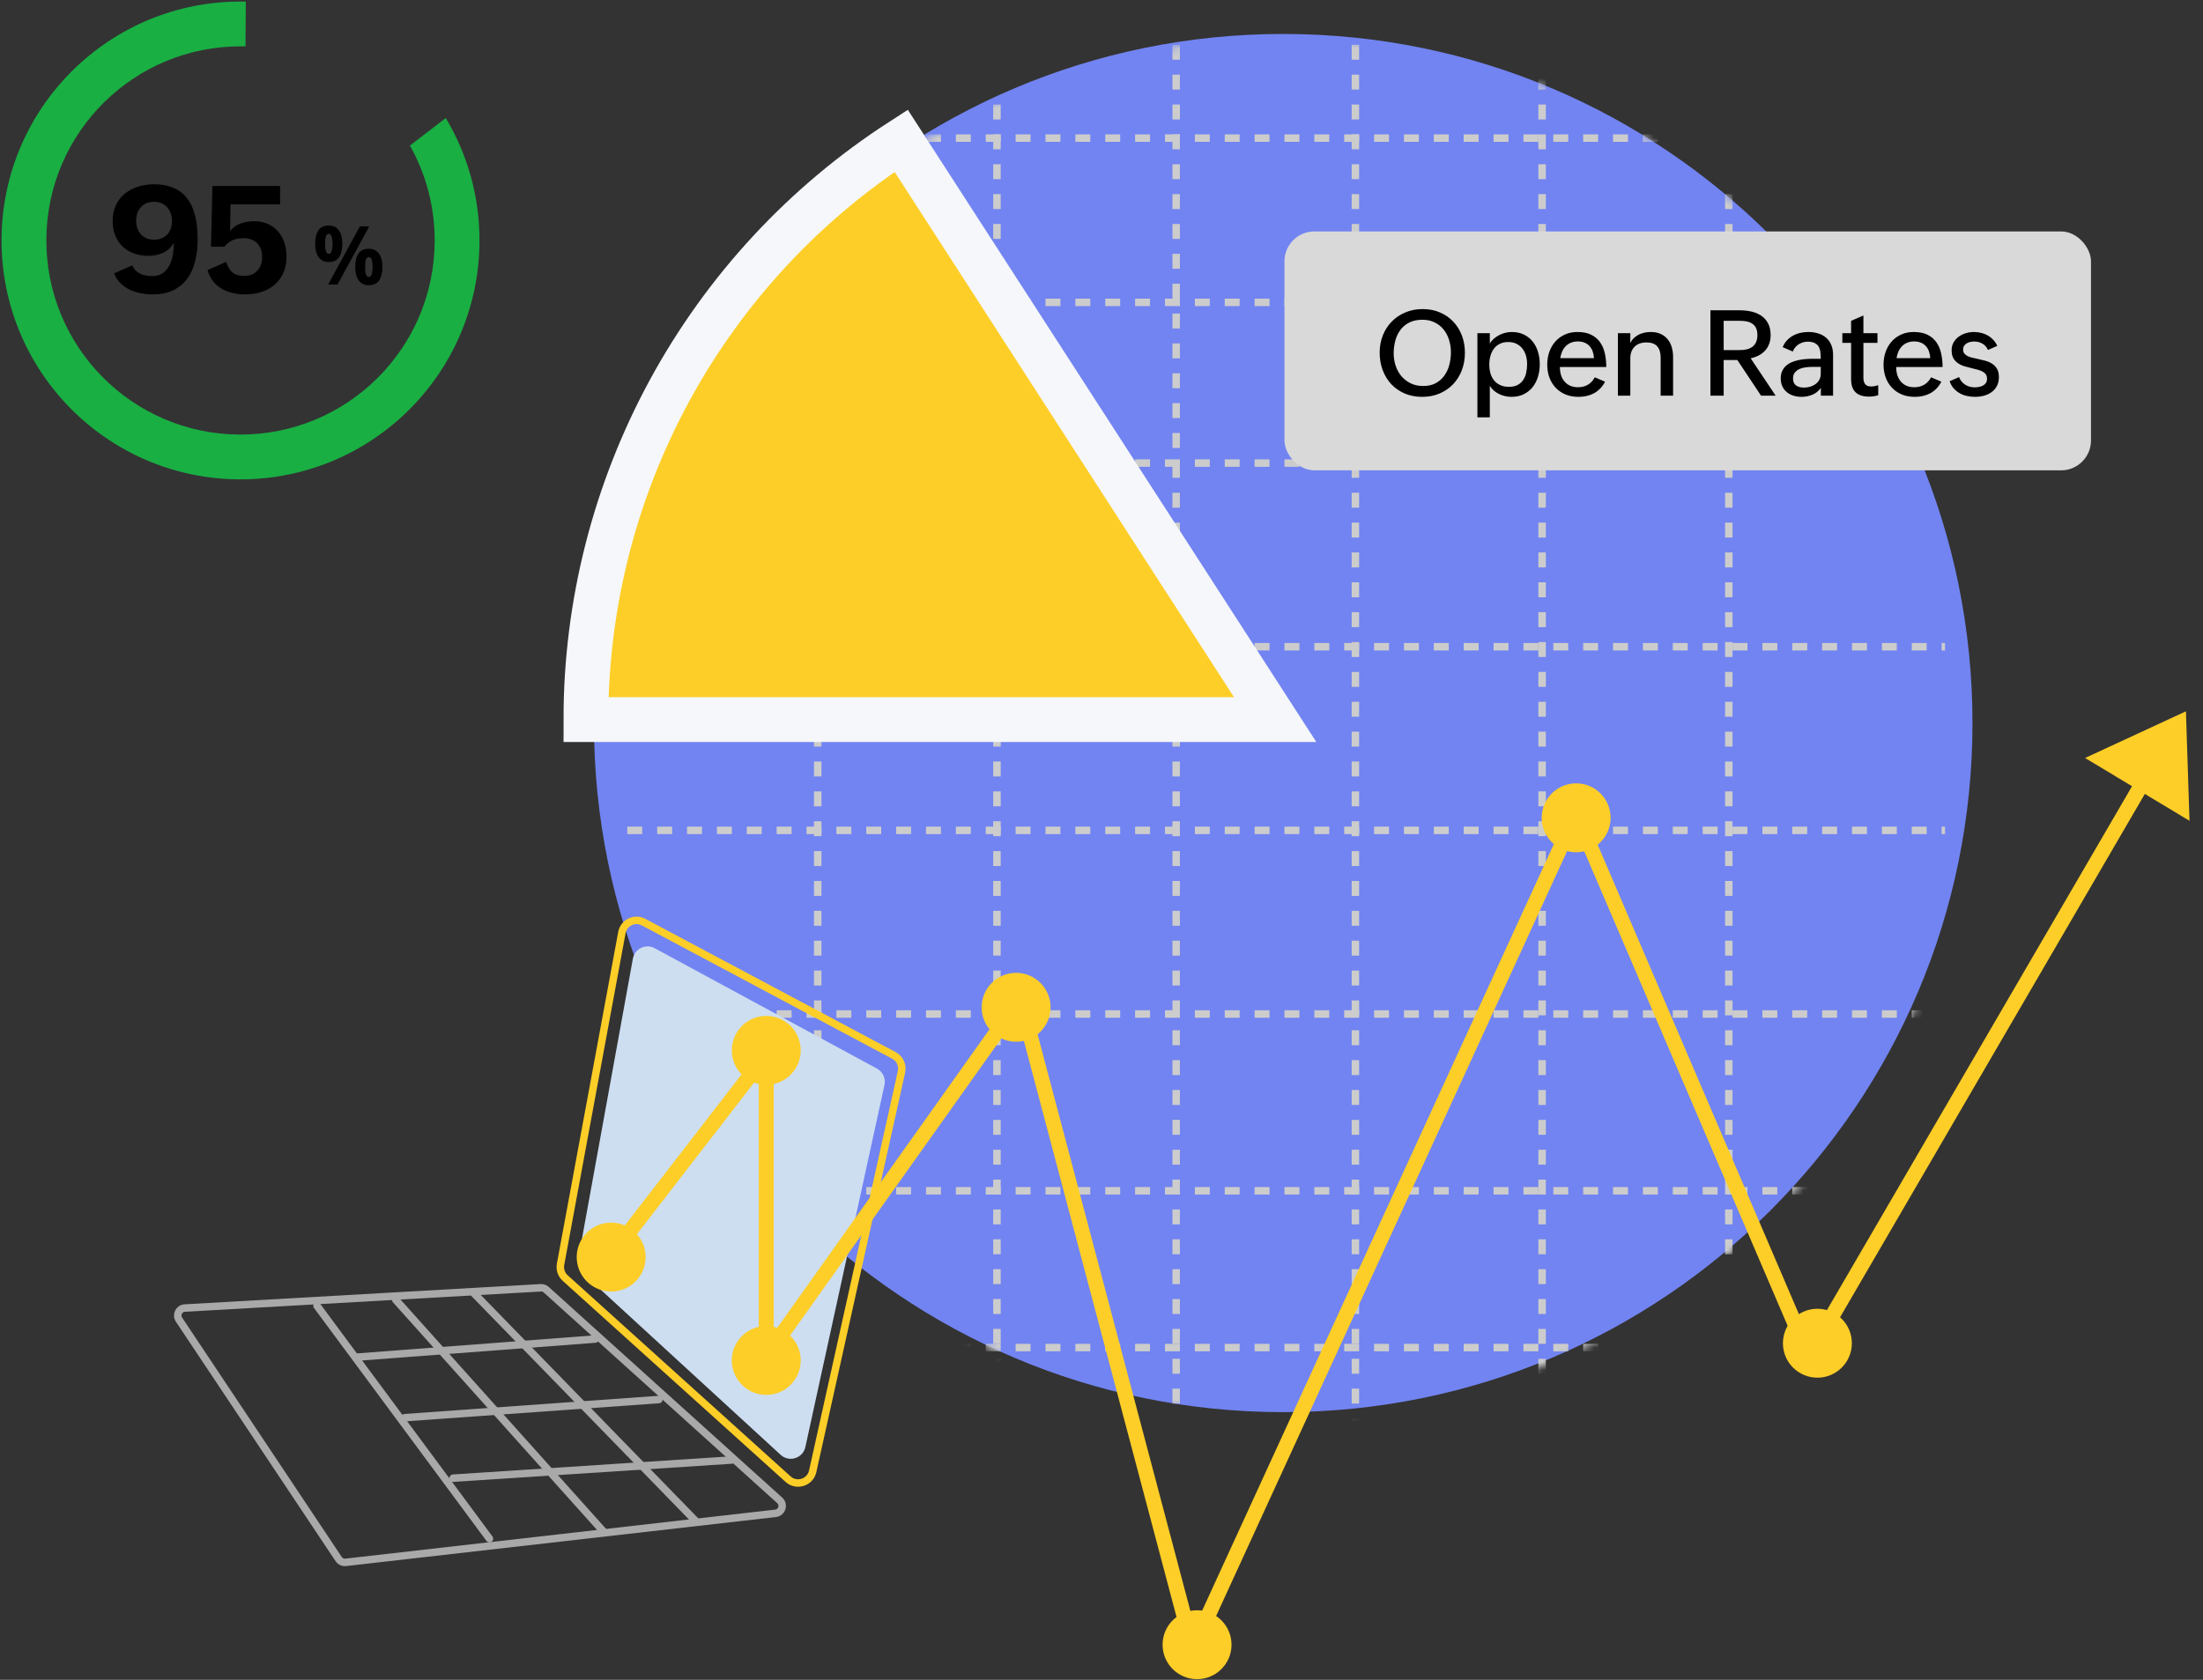 <svg width="295" height="225" viewBox="0 0 295 225" fill="none" xmlns="http://www.w3.org/2000/svg">
<rect x="0" y="0" width="295" height="225" fill="#333333" stroke="none"/>
<path fill-rule="evenodd" clip-rule="evenodd" d="M54.894 19.496C57.031 23.302 58.237 27.699 58.207 32.376C58.114 46.735 46.398 58.3 32.038 58.207C17.679 58.113 6.115 46.397 6.208 32.038C6.301 17.679 18.017 6.114 32.376 6.208C32.543 6.209 32.71 6.211 32.876 6.216L32.915 0.215C32.749 0.211 32.582 0.209 32.415 0.208C14.742 0.093 0.323 14.326 0.208 31.999C0.093 49.672 14.327 64.092 31.999 64.207C49.672 64.321 64.092 50.088 64.207 32.415C64.246 26.349 62.595 20.665 59.694 15.812L54.894 19.496Z" fill="#19AF43"/>
<path d="M17.723 35.545C17.84 35.825 17.993 36.059 18.182 36.248C18.371 36.431 18.582 36.577 18.817 36.688C19.051 36.792 19.302 36.867 19.569 36.912C19.836 36.958 20.109 36.981 20.389 36.981C20.988 36.981 21.473 36.837 21.844 36.551C22.222 36.265 22.515 35.903 22.723 35.467C22.938 35.031 23.084 34.552 23.163 34.032C23.241 33.504 23.283 33.003 23.29 32.528C22.886 33.159 22.394 33.608 21.815 33.875C21.242 34.136 20.591 34.266 19.862 34.266C19.165 34.266 18.524 34.158 17.938 33.944C17.352 33.729 16.848 33.423 16.424 33.026C16.001 32.622 15.672 32.134 15.438 31.561C15.204 30.988 15.086 30.34 15.086 29.617C15.086 28.81 15.23 28.101 15.516 27.488C15.809 26.87 16.206 26.356 16.707 25.946C17.215 25.529 17.805 25.216 18.475 25.008C19.146 24.793 19.862 24.686 20.623 24.686C21.398 24.686 22.079 24.777 22.665 24.959C23.257 25.135 23.768 25.386 24.198 25.711C24.634 26.037 24.995 26.427 25.282 26.883C25.575 27.339 25.809 27.843 25.985 28.397C26.161 28.944 26.284 29.533 26.356 30.164C26.428 30.789 26.463 31.437 26.463 32.108C26.463 33.091 26.359 34.028 26.151 34.92C25.942 35.806 25.601 36.584 25.125 37.254C24.657 37.918 24.038 38.449 23.27 38.846C22.502 39.237 21.558 39.432 20.438 39.432C19.93 39.432 19.413 39.383 18.885 39.285C18.364 39.194 17.87 39.038 17.401 38.817C16.932 38.595 16.512 38.306 16.141 37.947C15.77 37.589 15.484 37.144 15.282 36.61L17.723 35.545ZM20.623 32.108C20.975 32.108 21.297 32.052 21.59 31.942C21.883 31.825 22.137 31.658 22.352 31.444C22.567 31.229 22.733 30.968 22.85 30.662C22.967 30.356 23.026 30.008 23.026 29.617C23.026 29.259 22.974 28.924 22.87 28.612C22.765 28.299 22.613 28.026 22.411 27.791C22.209 27.557 21.955 27.371 21.649 27.235C21.349 27.098 21.004 27.029 20.614 27.029C20.236 27.029 19.898 27.095 19.598 27.225C19.305 27.355 19.055 27.534 18.846 27.762C18.644 27.99 18.491 28.26 18.387 28.573C18.283 28.878 18.231 29.21 18.231 29.569C18.231 29.927 18.283 30.262 18.387 30.575C18.498 30.881 18.654 31.147 18.856 31.375C19.058 31.603 19.308 31.782 19.608 31.912C19.907 32.043 20.246 32.108 20.623 32.108ZM30.272 35.086C30.39 35.405 30.517 35.682 30.653 35.916C30.79 36.151 30.953 36.346 31.142 36.502C31.33 36.652 31.552 36.766 31.806 36.844C32.066 36.916 32.372 36.951 32.724 36.951C33.108 36.951 33.446 36.89 33.739 36.766C34.032 36.636 34.279 36.457 34.481 36.229C34.69 36.001 34.846 35.734 34.95 35.428C35.054 35.115 35.106 34.78 35.106 34.422C35.106 34.038 35.048 33.693 34.931 33.387C34.82 33.075 34.657 32.807 34.442 32.586C34.227 32.365 33.967 32.196 33.661 32.078C33.355 31.961 33.01 31.903 32.626 31.903C32.079 31.903 31.601 31.987 31.19 32.157C30.78 32.326 30.399 32.622 30.048 33.045H28.251L28.446 24.91H37.509V27.371H30.868L30.809 30.946C31.2 30.464 31.679 30.125 32.245 29.93C32.811 29.728 33.394 29.627 33.993 29.627C34.709 29.627 35.337 29.751 35.878 29.998C36.425 30.246 36.88 30.584 37.245 31.014C37.616 31.444 37.896 31.945 38.085 32.518C38.274 33.091 38.368 33.706 38.368 34.364C38.368 35.19 38.225 35.919 37.938 36.551C37.658 37.182 37.268 37.713 36.767 38.143C36.272 38.566 35.686 38.888 35.009 39.11C34.332 39.325 33.602 39.432 32.821 39.432C32.268 39.432 31.724 39.373 31.19 39.256C30.663 39.139 30.175 38.953 29.726 38.7C29.276 38.439 28.882 38.1 28.544 37.684C28.205 37.267 27.955 36.763 27.792 36.17L30.272 35.086Z" fill="black"/>
<path d="M44.01 30.207C44.61 30.207 45.065 30.422 45.372 30.851C45.687 31.273 45.844 31.87 45.844 32.641C45.844 33.412 45.697 34.016 45.404 34.453C45.111 34.882 44.646 35.097 44.01 35.097C43.616 35.097 43.284 34.998 43.012 34.802C42.747 34.606 42.547 34.325 42.411 33.962C42.276 33.591 42.208 33.15 42.208 32.641C42.208 31.87 42.35 31.273 42.637 30.851C42.923 30.422 43.38 30.207 44.01 30.207ZM44.02 31.32C43.849 31.32 43.724 31.43 43.645 31.648C43.566 31.866 43.527 32.201 43.527 32.652C43.527 33.096 43.566 33.431 43.645 33.656C43.724 33.882 43.849 33.995 44.02 33.995C44.192 33.995 44.317 33.882 44.396 33.656C44.482 33.431 44.525 33.096 44.525 32.652C44.525 32.201 44.482 31.866 44.396 31.648C44.317 31.43 44.192 31.32 44.02 31.32ZM49.448 30.316L45.2 38.109H43.945L48.193 30.316H49.448ZM49.373 33.318C49.774 33.318 50.11 33.416 50.382 33.612C50.653 33.802 50.857 34.078 50.993 34.442C51.136 34.798 51.208 35.235 51.208 35.752C51.208 36.523 51.061 37.127 50.768 37.563C50.474 37.993 50.01 38.207 49.373 38.207C48.98 38.207 48.647 38.109 48.376 37.913C48.111 37.716 47.911 37.436 47.775 37.072C47.639 36.701 47.571 36.261 47.571 35.752C47.571 34.98 47.714 34.384 48 33.962C48.286 33.532 48.744 33.318 49.373 33.318ZM49.384 34.431C49.212 34.431 49.087 34.54 49.008 34.758C48.93 34.977 48.891 35.311 48.891 35.763C48.891 36.206 48.93 36.541 49.008 36.767C49.087 36.992 49.212 37.105 49.384 37.105C49.556 37.105 49.681 36.996 49.759 36.778C49.845 36.552 49.888 36.214 49.888 35.763C49.888 35.311 49.845 34.977 49.759 34.758C49.681 34.54 49.556 34.431 49.384 34.431Z" fill="black"/>
<path fill-rule="evenodd" clip-rule="evenodd" d="M171.832 189.147C222.808 189.147 264.132 147.823 264.132 96.847C264.132 45.872 222.808 4.548 171.832 4.548C120.857 4.548 79.533 45.872 79.533 96.847C79.533 147.823 120.857 189.147 171.832 189.147ZM86.559 61.526C81.921 72.725 79.533 84.727 79.533 96.848H171.833L106.567 31.582C97.996 40.153 91.198 50.328 86.559 61.526Z" fill="#7284F1"/>
<mask id="mask0_1433_4" style="mask-type:alpha" maskUnits="userSpaceOnUse" x="80" y="5" width="185" height="185">
<circle cx="172.299" cy="97.299" r="92.299" fill="#7284F1"/>
</mask>
<g mask="url(#mask0_1433_4)">
<line x1="109.5" y1="-2" x2="109.5" y2="198" stroke="#CCCCCC" stroke-dasharray="2 2"/>
<line x1="84" y1="62.028" x2="260.458" y2="62.028" stroke="#CCCCCC" stroke-dasharray="2 2"/>
<line x1="84" y1="86.625" x2="260.458" y2="86.625" stroke="#CCCCCC" stroke-dasharray="2 2"/>
<line x1="84" y1="111.222" x2="260.458" y2="111.222" stroke="#CCCCCC" stroke-dasharray="2 2"/>
<line x1="84" y1="135.82" x2="260.458" y2="135.82" stroke="#CCCCCC" stroke-dasharray="2 2"/>
<line x1="84" y1="159.5" x2="260.458" y2="159.5" stroke="#CCCCCC" stroke-dasharray="2 2"/>
<line x1="84" y1="180.5" x2="260.458" y2="180.5" stroke="#CCCCCC" stroke-dasharray="2 2"/>
<line x1="84" y1="40.5" x2="260.458" y2="40.5" stroke="#CCCCCC" stroke-dasharray="2 2"/>
<line x1="84" y1="18.5" x2="260.458" y2="18.5" stroke="#CCCCCC" stroke-dasharray="2 2"/>
<line x1="133.5" y1="-2" x2="133.5" y2="198" stroke="#CCCCCC" stroke-dasharray="2 2"/>
<line x1="157.5" y1="-2" x2="157.5" y2="198" stroke="#CCCCCC" stroke-dasharray="2 2"/>
<line x1="181.5" y1="-2" x2="181.5" y2="198" stroke="#CCCCCC" stroke-dasharray="2 2"/>
<line x1="206.5" y1="-2" x2="206.5" y2="198" stroke="#CCCCCC" stroke-dasharray="2 2"/>
<line x1="231.5" y1="-2" x2="231.5" y2="198" stroke="#CCCCCC" stroke-dasharray="2 2"/>
</g>
<mask id="path-20-outside-1_1433_4" maskUnits="userSpaceOnUse" x="75.056" y="14.087" width="102" height="86" fill="black">
<rect fill="white" x="75.056" y="14.087" width="102" height="86"/>
<path d="M78.457 96.386C78.457 80.965 82.321 65.79 89.696 52.247C97.07 38.703 107.721 27.224 120.675 18.856L170.756 96.386H78.457Z"/>
</mask>
<path d="M78.457 96.386C78.457 80.965 82.321 65.79 89.696 52.247C97.07 38.703 107.721 27.224 120.675 18.856L170.756 96.386H78.457Z" fill="#FDCE27"/>
<path d="M78.457 96.386C78.457 80.965 82.321 65.79 89.696 52.247C97.07 38.703 107.721 27.224 120.675 18.856L170.756 96.386H78.457Z" stroke="#F5F7FB" stroke-width="6" mask="url(#path-20-outside-1_1433_4)"/>
<path d="M83.276 124.915L75.063 169.343C74.936 170.026 75.174 170.726 75.689 171.192L105.534 198.125C106.672 199.151 108.494 198.57 108.826 197.074L120.717 143.566C120.912 142.689 120.498 141.79 119.704 141.367L86.183 123.514C84.989 122.878 83.522 123.585 83.276 124.915Z" stroke="#FDCE27" stroke-linecap="round"/>
<path d="M84.748 128.407L77.423 168.711C77.3 169.386 77.533 170.078 78.038 170.542L104.538 194.869C105.675 195.913 107.515 195.33 107.845 193.823L118.44 145.321C118.63 144.451 118.222 143.56 117.439 143.136L87.668 127.006C86.472 126.358 84.991 127.068 84.748 128.407Z" fill="#CDDEF1"/>
<path d="M46.295 209.268L103.854 202.701C104.71 202.603 105.05 201.542 104.411 200.965L73.144 172.748C72.945 172.569 72.683 172.477 72.417 172.492L24.744 175.205C23.973 175.249 23.54 176.115 23.969 176.758L45.35 208.829C45.558 209.141 45.923 209.31 46.295 209.268Z" stroke="#A9A9A9" stroke-linecap="round"/>
<path d="M63.515 173.279L93.091 203.665" stroke="#A9A9A9" stroke-linecap="round"/>
<path d="M52.981 174.089L80.936 205.285" stroke="#A9A9A9" stroke-linecap="round"/>
<path d="M42.447 174.899L65.541 206.096" stroke="#A9A9A9" stroke-linecap="round"/>
<path d="M47.714 181.787L79.721 179.356" stroke="#A9A9A9" stroke-linecap="round"/>
<path d="M54.197 189.89L88.229 187.459" stroke="#A9A9A9" stroke-linecap="round"/>
<path d="M60.679 197.993L97.953 195.562" stroke="#A9A9A9" stroke-linecap="round"/>
<path d="M82.994 166.649L102.608 141.267V181.647L136.643 133.767L159.718 220.875L211.059 108.962L242.21 181.647L288 103" stroke="#FDCE27" stroke-width="2" stroke-linecap="round"/>
<circle cx="81.841" cy="168.379" r="4.115" fill="#FDCE27" stroke="#FDCE27"/>
<circle cx="102.608" cy="140.69" r="4.115" fill="#FDCE27" stroke="#FDCE27"/>
<circle cx="102.608" cy="182.224" r="4.115" fill="#FDCE27" stroke="#FDCE27"/>
<circle cx="136.066" cy="134.921" r="4.115" fill="#FDCE27" stroke="#FDCE27"/>
<circle cx="160.295" cy="220.298" r="4.115" fill="#FDCE27" stroke="#FDCE27"/>
<circle cx="211.059" cy="109.539" r="4.115" fill="#FDCE27" stroke="#FDCE27"/>
<circle cx="243.364" cy="179.917" r="4.115" fill="#FDCE27" stroke="#FDCE27"/>
<path d="M292.239 96.048L280.277 101.584L292.663 109.038L292.239 96.048Z" fill="#FDCE27" stroke="#FDCE27"/>
<rect x="172" y="31" width="108" height="32" rx="4" fill="#D9D9D9"/>
<path d="M190.438 53.156C189.589 53.156 188.812 53.008 188.109 52.711C187.411 52.409 186.812 51.995 186.312 51.469C185.818 50.938 185.432 50.31 185.156 49.586C184.885 48.862 184.75 48.075 184.75 47.227C184.75 46.398 184.891 45.63 185.172 44.922C185.458 44.208 185.857 43.591 186.367 43.07C186.878 42.55 187.484 42.141 188.188 41.844C188.896 41.547 189.672 41.398 190.516 41.398C191.365 41.398 192.135 41.55 192.828 41.852C193.521 42.148 194.115 42.56 194.609 43.086C195.104 43.607 195.487 44.224 195.758 44.938C196.029 45.651 196.164 46.422 196.164 47.25C196.164 48.094 196.026 48.875 195.75 49.594C195.474 50.312 195.083 50.938 194.578 51.469C194.073 51.995 193.469 52.409 192.766 52.711C192.068 53.008 191.292 53.156 190.438 53.156ZM190.578 51.703C191.219 51.703 191.771 51.581 192.234 51.336C192.703 51.086 193.089 50.753 193.391 50.336C193.698 49.919 193.924 49.438 194.07 48.891C194.216 48.344 194.289 47.773 194.289 47.18C194.289 46.602 194.206 46.05 194.039 45.523C193.878 44.997 193.635 44.536 193.312 44.141C192.995 43.74 192.596 43.422 192.117 43.188C191.643 42.948 191.096 42.828 190.477 42.828C189.805 42.828 189.227 42.948 188.742 43.188C188.258 43.427 187.859 43.753 187.547 44.164C187.234 44.57 187.003 45.047 186.852 45.594C186.701 46.141 186.625 46.721 186.625 47.336C186.625 47.914 186.714 48.466 186.891 48.992C187.068 49.518 187.323 49.982 187.656 50.383C187.995 50.784 188.409 51.104 188.898 51.344C189.388 51.583 189.948 51.703 190.578 51.703ZM197.836 44.625H199.5V46.016C199.641 45.771 199.821 45.555 200.039 45.367C200.258 45.175 200.498 45.013 200.758 44.883C201.019 44.747 201.289 44.646 201.571 44.578C201.857 44.505 202.136 44.469 202.407 44.469C203.047 44.469 203.604 44.586 204.078 44.82C204.552 45.055 204.946 45.372 205.258 45.773C205.571 46.169 205.802 46.628 205.953 47.148C206.11 47.664 206.188 48.208 206.188 48.781C206.188 49.37 206.107 49.93 205.946 50.461C205.784 50.992 205.545 51.458 205.227 51.859C204.909 52.255 204.513 52.57 204.039 52.805C203.571 53.039 203.026 53.156 202.407 53.156C202.131 53.156 201.849 53.125 201.563 53.062C201.282 53 201.011 52.906 200.75 52.781C200.49 52.656 200.25 52.5 200.032 52.312C199.818 52.125 199.641 51.906 199.5 51.656V55.898H197.836V44.625ZM202.047 51.812C202.511 51.812 202.899 51.732 203.211 51.57C203.524 51.404 203.774 51.182 203.961 50.906C204.154 50.625 204.289 50.3 204.368 49.93C204.451 49.56 204.493 49.169 204.493 48.758C204.493 48.378 204.443 48.01 204.344 47.656C204.245 47.302 204.091 46.99 203.883 46.719C203.68 46.443 203.417 46.224 203.094 46.062C202.776 45.896 202.396 45.812 201.953 45.812C201.516 45.812 201.138 45.896 200.821 46.062C200.503 46.224 200.24 46.445 200.032 46.727C199.828 47.003 199.677 47.323 199.578 47.688C199.479 48.047 199.43 48.427 199.43 48.828C199.43 49.255 199.482 49.651 199.586 50.016C199.696 50.38 199.86 50.695 200.078 50.961C200.297 51.227 200.571 51.435 200.899 51.586C201.227 51.737 201.61 51.812 202.047 51.812ZM214.93 51.125C214.748 51.479 214.529 51.786 214.274 52.047C214.024 52.302 213.745 52.513 213.438 52.68C213.136 52.841 212.811 52.961 212.462 53.039C212.118 53.117 211.758 53.156 211.383 53.156C210.722 53.156 210.131 53.047 209.61 52.828C209.094 52.604 208.657 52.3 208.298 51.914C207.938 51.529 207.662 51.073 207.469 50.547C207.282 50.021 207.188 49.453 207.188 48.844C207.188 48.229 207.282 47.656 207.469 47.125C207.662 46.589 207.933 46.125 208.282 45.734C208.636 45.339 209.063 45.029 209.563 44.805C210.063 44.581 210.62 44.469 211.235 44.469C211.969 44.469 212.581 44.591 213.071 44.836C213.566 45.081 213.962 45.414 214.258 45.836C214.561 46.258 214.774 46.755 214.899 47.328C215.029 47.896 215.094 48.505 215.094 49.156H208.883C208.883 49.542 208.933 49.901 209.032 50.234C209.136 50.562 209.29 50.849 209.493 51.094C209.696 51.333 209.949 51.523 210.251 51.664C210.553 51.8 210.904 51.867 211.305 51.867C211.821 51.867 212.269 51.753 212.649 51.523C213.029 51.289 213.331 50.961 213.555 50.539L214.93 51.125ZM213.446 47.969C213.425 47.63 213.365 47.325 213.266 47.055C213.167 46.779 213.027 46.544 212.844 46.352C212.667 46.154 212.449 46.003 212.188 45.898C211.933 45.789 211.636 45.734 211.298 45.734C210.943 45.734 210.628 45.792 210.352 45.906C210.081 46.021 209.847 46.18 209.649 46.383C209.456 46.581 209.3 46.818 209.18 47.094C209.061 47.365 208.977 47.656 208.93 47.969H213.446ZM216.649 44.625H218.313V45.953C218.438 45.693 218.597 45.469 218.79 45.281C218.988 45.094 219.207 44.94 219.446 44.82C219.686 44.7 219.944 44.612 220.22 44.555C220.496 44.497 220.774 44.469 221.056 44.469C221.566 44.469 222.006 44.555 222.376 44.727C222.751 44.898 223.061 45.135 223.306 45.438C223.556 45.734 223.741 46.089 223.86 46.5C223.98 46.911 224.04 47.359 224.04 47.844V53H222.376V47.891C222.376 47.24 222.222 46.74 221.915 46.391C221.608 46.042 221.131 45.867 220.485 45.867C219.803 45.867 219.269 46.057 218.884 46.438C218.504 46.818 218.313 47.339 218.313 48V53H216.649V44.625ZM229.041 41.562H232.963C233.515 41.562 234.041 41.62 234.541 41.734C235.041 41.849 235.481 42.036 235.861 42.297C236.241 42.557 236.543 42.901 236.767 43.328C236.991 43.755 237.103 44.281 237.103 44.906C237.103 45.328 237.038 45.711 236.908 46.055C236.783 46.393 236.603 46.693 236.369 46.953C236.134 47.208 235.853 47.425 235.525 47.602C235.197 47.773 234.832 47.904 234.431 47.992L237.775 53H235.822L232.642 48.219H230.814V53H229.041V41.562ZM232.978 46.891C233.322 46.891 233.637 46.857 233.923 46.789C234.21 46.716 234.457 46.602 234.666 46.445C234.874 46.289 235.035 46.083 235.15 45.828C235.27 45.573 235.33 45.258 235.33 44.883C235.33 44.503 235.27 44.19 235.15 43.945C235.03 43.695 234.864 43.5 234.65 43.359C234.442 43.214 234.194 43.112 233.908 43.055C233.621 42.997 233.311 42.969 232.978 42.969H230.814V46.891H232.978ZM243.83 51.961C243.518 52.383 243.135 52.688 242.682 52.875C242.234 53.062 241.757 53.156 241.252 53.156C240.872 53.156 240.51 53.104 240.166 53C239.827 52.896 239.531 52.74 239.275 52.531C239.025 52.323 238.825 52.065 238.674 51.758C238.528 51.445 238.455 51.086 238.455 50.68C238.455 50.305 238.518 49.982 238.643 49.711C238.768 49.435 238.937 49.2 239.15 49.008C239.364 48.81 239.611 48.651 239.893 48.531C240.179 48.406 240.481 48.31 240.799 48.242C241.122 48.169 241.452 48.12 241.791 48.094C242.129 48.068 242.458 48.055 242.775 48.055H243.814C243.814 47.716 243.796 47.409 243.76 47.133C243.723 46.852 243.643 46.609 243.518 46.406C243.393 46.203 243.213 46.047 242.978 45.938C242.744 45.823 242.432 45.766 242.041 45.766C241.833 45.766 241.624 45.797 241.416 45.859C241.213 45.922 241.023 46.01 240.846 46.125C240.674 46.234 240.52 46.372 240.385 46.539C240.249 46.7 240.145 46.883 240.072 47.086L238.713 46.5C238.864 46.141 239.059 45.833 239.299 45.578C239.538 45.323 239.809 45.115 240.111 44.953C240.413 44.786 240.739 44.664 241.088 44.586C241.442 44.508 241.801 44.469 242.166 44.469C242.65 44.469 243.093 44.534 243.494 44.664C243.9 44.794 244.249 44.987 244.541 45.242C244.833 45.497 245.059 45.818 245.221 46.203C245.382 46.583 245.463 47.023 245.463 47.523V53H243.83V51.961ZM242.76 49.141C242.51 49.141 242.228 49.156 241.916 49.188C241.609 49.214 241.32 49.281 241.049 49.391C240.783 49.495 240.559 49.651 240.377 49.859C240.195 50.062 240.103 50.341 240.103 50.695C240.103 51.122 240.236 51.432 240.502 51.625C240.773 51.818 241.124 51.914 241.557 51.914C241.833 51.914 242.103 51.878 242.369 51.805C242.64 51.727 242.882 51.612 243.096 51.461C243.309 51.305 243.481 51.112 243.611 50.883C243.747 50.648 243.814 50.378 243.814 50.07V49.141H242.76ZM251.51 52.938C251.114 53.062 250.697 53.125 250.26 53.125C249.479 53.125 248.885 52.932 248.479 52.547C248.078 52.161 247.877 51.57 247.877 50.773V45.922H246.705V44.625H247.877V42.977L249.526 42.258V44.625H251.408V45.922H249.526V50.617C249.526 50.956 249.601 51.232 249.752 51.445C249.908 51.659 250.182 51.766 250.572 51.766C250.854 51.766 251.166 51.708 251.51 51.594V52.938ZM259.963 51.125C259.781 51.479 259.562 51.786 259.307 52.047C259.057 52.302 258.779 52.513 258.471 52.68C258.169 52.841 257.844 52.961 257.495 53.039C257.151 53.117 256.792 53.156 256.417 53.156C255.755 53.156 255.164 53.047 254.643 52.828C254.128 52.604 253.69 52.3 253.331 51.914C252.971 51.529 252.695 51.073 252.503 50.547C252.315 50.021 252.221 49.453 252.221 48.844C252.221 48.229 252.315 47.656 252.503 47.125C252.695 46.589 252.966 46.125 253.315 45.734C253.669 45.339 254.096 45.029 254.596 44.805C255.096 44.581 255.654 44.469 256.268 44.469C257.003 44.469 257.614 44.591 258.104 44.836C258.599 45.081 258.995 45.414 259.292 45.836C259.594 46.258 259.807 46.755 259.932 47.328C260.062 47.896 260.128 48.505 260.128 49.156H253.917C253.917 49.542 253.966 49.901 254.065 50.234C254.169 50.562 254.323 50.849 254.526 51.094C254.729 51.333 254.982 51.523 255.284 51.664C255.586 51.8 255.937 51.867 256.338 51.867C256.854 51.867 257.302 51.753 257.682 51.523C258.062 51.289 258.364 50.961 258.588 50.539L259.963 51.125ZM258.479 47.969C258.458 47.63 258.398 47.325 258.299 47.055C258.2 46.779 258.06 46.544 257.878 46.352C257.7 46.154 257.482 46.003 257.221 45.898C256.966 45.789 256.669 45.734 256.331 45.734C255.976 45.734 255.661 45.792 255.385 45.906C255.114 46.021 254.88 46.18 254.682 46.383C254.489 46.581 254.333 46.818 254.213 47.094C254.094 47.365 254.01 47.656 253.963 47.969H258.479ZM262.339 50.508C262.417 50.727 262.526 50.922 262.667 51.094C262.808 51.26 262.966 51.404 263.143 51.523C263.326 51.638 263.524 51.727 263.737 51.789C263.956 51.852 264.177 51.883 264.401 51.883C264.604 51.883 264.805 51.865 265.003 51.828C265.206 51.792 265.386 51.729 265.542 51.641C265.703 51.552 265.834 51.435 265.933 51.289C266.031 51.138 266.081 50.95 266.081 50.727C266.081 50.492 266.026 50.3 265.917 50.148C265.808 49.992 265.659 49.865 265.472 49.766C265.284 49.661 265.068 49.578 264.823 49.516C264.578 49.448 264.318 49.383 264.042 49.32C263.729 49.247 263.412 49.164 263.089 49.07C262.771 48.977 262.482 48.844 262.222 48.672C261.961 48.5 261.748 48.276 261.581 48C261.419 47.719 261.339 47.354 261.339 46.906C261.339 46.51 261.427 46.161 261.604 45.859C261.781 45.552 262.011 45.297 262.292 45.094C262.578 44.885 262.899 44.729 263.253 44.625C263.607 44.521 263.961 44.469 264.315 44.469C264.654 44.469 264.979 44.508 265.292 44.586C265.604 44.659 265.896 44.773 266.167 44.93C266.443 45.086 266.69 45.281 266.909 45.516C267.128 45.745 267.31 46.016 267.456 46.328L266.206 46.875C266.029 46.484 265.774 46.198 265.44 46.016C265.112 45.833 264.753 45.742 264.362 45.742C264.185 45.742 264.008 45.763 263.831 45.805C263.654 45.841 263.495 45.904 263.354 45.992C263.214 46.075 263.099 46.185 263.011 46.32C262.922 46.456 262.878 46.622 262.878 46.82C262.878 47.034 262.93 47.208 263.034 47.344C263.143 47.479 263.287 47.594 263.464 47.688C263.641 47.776 263.847 47.849 264.081 47.906C264.315 47.964 264.56 48.018 264.815 48.07C265.149 48.138 265.485 48.219 265.823 48.312C266.162 48.401 266.466 48.531 266.737 48.703C267.013 48.875 267.237 49.104 267.409 49.391C267.581 49.672 267.667 50.044 267.667 50.508C267.667 50.977 267.576 51.38 267.393 51.719C267.211 52.052 266.969 52.325 266.667 52.539C266.37 52.753 266.029 52.909 265.643 53.008C265.258 53.107 264.862 53.156 264.456 53.156C264.081 53.156 263.716 53.115 263.362 53.031C263.013 52.953 262.69 52.828 262.393 52.656C262.097 52.484 261.834 52.268 261.604 52.008C261.375 51.742 261.198 51.427 261.073 51.062L262.339 50.508Z" fill="black"/>
</svg>
